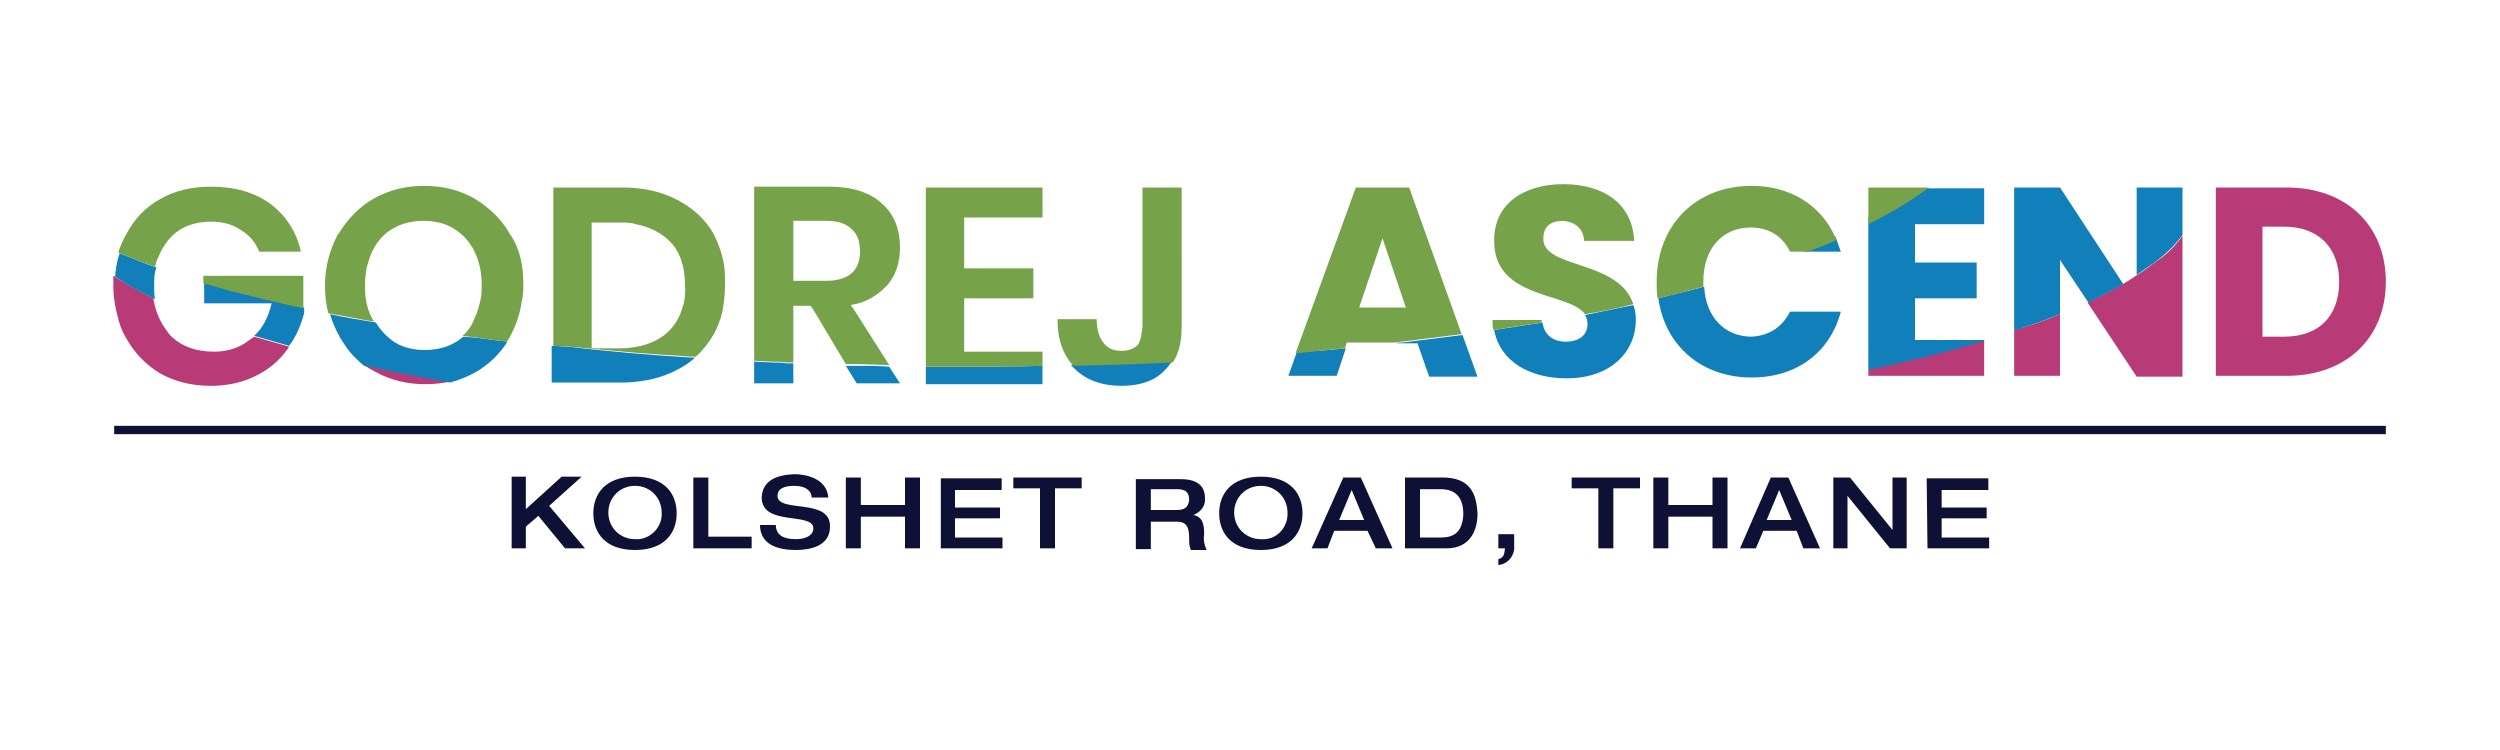 <?xml version="1.0" encoding="utf-8"?>
<!-- Generator: Adobe Illustrator 25.4.1, SVG Export Plug-In . SVG Version: 6.00 Build 0)  -->
<svg version="1.1" id="Layer_1" xmlns="http://www.w3.org/2000/svg" xmlns:xlink="http://www.w3.org/1999/xlink" x="0px" y="0px"
	 viewBox="0 0 300 90" style="enable-background:new 0 0 300 90;" xml:space="preserve">
<style type="text/css">
	.st0{fill:#B83B77;}
	.st1{fill:#117FB9;}
	.st2{fill:#76A249;}
	.st3{fill:#0F1035;}
	.st4{fill:none;stroke:#0F1035;stroke-miterlimit:10;}
</style>
<g>
	<g>
		<g>
			<g>
				<g>
					<g>
						<path class="st0" d="M30.5,40.4c1.4,0.4,2.8,0.8,4.2,1.2c0,0,0,0,0,0c-0.1,0.1-0.1,0.2-0.2,0.3c-1,1.4-2.2,2.4-3.8,3.2
							c-1.6,0.8-3.4,1.2-5.4,1.2c-2.3,0-4.3-0.5-6.1-1.5c-1.8-1.1-3.1-2.5-4.1-4.3c-0.5-0.8-0.8-1.7-1-2.6c-0.3-1.1-0.5-2.3-0.5-3.6
							c0-0.4,0-0.8,0-1.2c1.6,1,3.2,1.9,4.8,2.7c0.2,1.3,0.6,2.3,1.2,3.3c0.2,0.3,0.5,0.7,0.7,1c1.3,1.4,3.1,2.1,5.4,2.1
							c1.5,0,2.9-0.4,4.1-1.3c0.1-0.1,0.2-0.2,0.3-0.2C30.3,40.5,30.4,40.5,30.5,40.4z"/>
						<path class="st0" d="M43.7,43.8c3.4,0.8,6.9,1.4,10.3,2c-1,0.2-1.9,0.3-3,0.3c-2.2,0-4.2-0.5-6-1.5
							C44.6,44.4,44.1,44.1,43.7,43.8z"/>
						<path class="st0" d="M224.2,44.3c4.7-1,9.3-2.1,13.9-3.5v4.3h-13.9V44.3z"/>
						<path class="st0" d="M243.4,39.1c1.3-0.4,2.6-0.9,3.8-1.4v7.4h-5.5v-5.5C242.2,39.5,242.8,39.3,243.4,39.1z"/>
						<path class="st0" d="M261.9,28.3v16.9h-5.5l-5.9-8.9c1.4-0.7,2.9-1.4,4.2-2.2c0.6-0.3,1.1-0.7,1.6-1c0.8-0.5,1.6-1.1,2.4-1.7
							C260.1,30.5,261.1,29.4,261.9,28.3z"/>
						<path class="st0" d="M274.4,22.5h-8.5v22.6h8.5c7.2,0,11.9-4.6,11.9-11.3C286.3,27.1,281.6,22.5,274.4,22.5z M274.1,40.4h-2.6
							V27.2h2.6c4.1,0,6.6,2.5,6.6,6.6C280.7,38,278.2,40.4,274.1,40.4z"/>
					</g>
					<path class="st1" d="M18.5,34.3c0,0.5,0,1.1,0.1,1.6c-1.7-0.8-3.3-1.7-4.8-2.7c0.1-0.9,0.2-1.8,0.5-2.6c0-0.1,0-0.2,0.1-0.2
						c1.5,0.6,2.9,1.2,4.4,1.7C18.5,32.7,18.5,33.4,18.5,34.3z"/>
					<path class="st1" d="M27.7,34.8c2.9,0.8,5.8,1.5,8.8,2.1v0.7c-0.4,1.4-0.9,2.7-1.8,3.9c-1.4-0.4-2.8-0.8-4.2-1.2
						c1.1-1,1.7-2.3,2.1-3.9h-8.1v-2.5C25.6,34.2,26.6,34.5,27.7,34.8z"/>
					<path class="st1" d="M60.9,41c-0.9,1.4-2,2.5-3.4,3.4c-0.2,0.1-0.3,0.2-0.5,0.3c-0.9,0.5-1.9,0.9-3,1.2
						c-3.5-0.6-6.9-1.3-10.3-2c-0.5-0.4-0.9-0.8-1.3-1.2c-0.6-0.6-1.1-1.4-1.6-2.2c-0.5-0.9-0.9-1.8-1.2-2.8c1.8,0.4,3.7,0.7,5.5,1
						c0.6,1,1.4,1.8,2.3,2.4c1,0.6,2.2,0.9,3.6,0.9c1.3,0,2.6-0.3,3.6-0.9c0.4-0.2,0.7-0.5,1-0.7C57.4,40.5,59.1,40.8,60.9,41z"/>
					<path class="st1" d="M82.8,42.9c0.2,0,0.4,0,0.6,0c-0.6,0.6-1.4,1.1-2.2,1.5c-1.7,0.9-3.7,1.4-6.1,1.5c-0.2,0-0.3,0-0.5,0h-8.4
						v-4.4c0.7,0,1.3,0.1,2,0.1C73.1,42.2,78,42.6,82.8,42.9z"/>
					<path class="st1" d="M95.2,43.6V46h-4.7v-2.6c0.8,0,1.6,0.1,2.3,0.1c0.5,0,1,0,1.6,0.1C94.7,43.6,94.9,43.6,95.2,43.6z"/>
					<path class="st1" d="M106.7,44l1.3,2h-5.2l-1.3-2.1c0.5,0,1,0,1.6,0C104.2,43.9,105.4,43.9,106.7,44L106.7,44z"/>
					<path class="st1" d="M114.7,44c3.5,0,6.9,0,10.4-0.1v2.2h-14V44C112.3,44,113.5,44,114.7,44z"/>
					<path class="st1" d="M140.7,43.3c0,0-0.1,0.1-0.1,0.1c-0.2,0.3-0.5,0.7-0.8,1c-1.2,1.3-3,1.9-5.2,1.9c-2.4,0-4.3-0.7-5.7-2.1
						c-0.1-0.1-0.2-0.2-0.3-0.3c0,0,0,0-0.1-0.1C132.7,43.7,136.7,43.5,140.7,43.3z"/>
					<path class="st1" d="M161.5,41.8L161.5,41.8l-1.1,3.3h-5.8l1-2.8l0-0.1C157.5,42.2,159.5,42,161.5,41.8z"/>
					<path class="st1" d="M175.5,40.2l1.8,5h-5.8l-1.4-4h-2.6c0.2,0,0.5-0.1,0.7-0.1c0,0,0.1,0,0.1,0
						C170.7,40.8,173.1,40.5,175.5,40.2z"/>
					<path class="st1" d="M196.3,38.4c0,3.8-3,7-8.3,7c-4.4,0-8-2-8.7-5.8c1.9-0.3,3.9-0.6,5.8-0.9c0.2,1.5,1.3,2.3,2.8,2.3
						c1.6,0,2.6-0.8,2.6-2.1c0-0.4-0.1-0.8-0.3-1.1c1.9-0.4,3.9-0.8,5.8-1.2C196.2,37.1,196.3,37.7,196.3,38.4z"/>
					<path class="st1" d="M214.8,37.4h6.1c-1.3,4.9-5.3,7.9-10.7,7.9c-6,0-10.4-3.8-11.2-9.5c1.8-0.5,3.7-0.9,5.5-1.4
						c0.2,3.7,2.5,6,5.7,6C212.1,40.3,213.8,39.4,214.8,37.4z"/>
					<path class="st1" d="M220.4,28.8c0.2,0.5,0.3,0.9,0.5,1.4h-4.4c1.3-0.6,2.6-1.2,3.8-1.8C220.3,28.5,220.3,28.6,220.4,28.8z"/>
					<path class="st1" d="M238.1,22.5v4.4h-8.3v4.6h7.4v4.3h-7.4v5h8.3v0.1c-4.6,1.4-9.2,2.5-13.9,3.5V26.1c0.8-0.5,1.5-1,2.3-1.6
						c0.8-0.6,1.6-1.2,2.2-1.9H238.1z"/>
					<path class="st1" d="M254.8,34.1c-1.4,0.8-2.8,1.5-4.2,2.2l-3.4-5.1v6.5c-1.3,0.5-2.5,1-3.8,1.4c-0.6,0.2-1.1,0.4-1.7,0.6V22.5
						h5.5L254.8,34.1z"/>
					<path class="st1" d="M261.9,22.5v5.7c-0.8,1.1-1.9,2.2-3.1,3.1c-0.8,0.6-1.6,1.1-2.4,1.7V22.5H261.9z"/>
				</g>
			</g>
			<g>
				<path class="st2" d="M25.3,26.6c-1.3,0-2.6,0.3-3.6,0.9c-1,0.6-1.8,1.5-2.4,2.7c-0.2,0.4-0.3,0.7-0.5,1.1
					c-0.1,0.2-0.1,0.5-0.2,0.7c-1.5-0.5-3-1.1-4.4-1.7c0.2-0.7,0.5-1.4,0.9-2.1c1-1.9,2.3-3.3,4.1-4.3c1.7-1,3.8-1.5,6.1-1.5
					c2.9,0,5.3,0.7,7.2,2.1c1.8,1.4,3.1,3.3,3.6,5.7h-5c-0.4-1.1-1.2-2-2.2-2.6C27.9,26.9,26.7,26.6,25.3,26.6z"/>
				<path class="st2" d="M24.5,33.1h11.9V37c-2.9-0.6-5.9-1.4-8.8-2.1c-1.1-0.3-2.1-0.6-3.2-0.9V33.1z"/>
				<path class="st2" d="M62.8,34.1c0,0.7,0,1.4-0.2,2.1c-0.2,1.5-0.7,2.9-1.4,4.2c-0.1,0.2-0.2,0.4-0.4,0.6
					c-1.8-0.2-3.5-0.5-5.3-0.7c0.6-0.5,1.1-1.2,1.4-2c0.4-0.8,0.6-1.6,0.8-2.5c0.1-0.5,0.1-1,0.1-1.6c0-1.6-0.3-2.9-0.9-4.1
					c-0.6-1.2-1.5-2.1-2.5-2.7c-1-0.6-2.2-0.9-3.6-0.9c-1.3,0-2.6,0.3-3.6,0.9c-1.1,0.6-1.9,1.5-2.5,2.7c-0.3,0.6-0.5,1.3-0.7,2
					c-0.1,0.6-0.2,1.3-0.2,2.1v0.3c0,1.5,0.3,2.7,0.9,3.8c0.1,0.1,0.1,0.2,0.2,0.3c-1.8-0.3-3.7-0.7-5.5-1c-0.3-1.1-0.4-2.2-0.4-3.4
					v0c0-2.2,0.6-4.3,1.5-6c0,0,0-0.1,0.1-0.1c1.1-1.8,2.5-3.3,4.3-4.3c1.8-1,3.8-1.5,6-1.5c2.2,0,4.2,0.5,6,1.5
					c1.8,1.1,3.3,2.5,4.3,4.3C62.4,29.8,62.8,31.9,62.8,34.1z"/>
				<path class="st2" d="M86.9,31.9c-0.2-1.4-0.7-2.7-1.3-3.9c-1-1.7-2.4-3-4.3-4c-1.9-1-4.1-1.5-6.6-1.5h-8.3v19
					c0.6,0,1.3,0.1,2,0.1c4.8,0.5,9.7,0.9,14.5,1.2c0.2,0,0.3,0,0.4,0c0.1,0,0.1,0,0.2,0c0.8-0.7,1.5-1.6,2.1-2.6
					c0.5-0.9,0.9-1.9,1.1-2.9c0.2-1,0.3-2.1,0.3-3.2C87,33.3,87,32.6,86.9,31.9z M81.8,37.2c-0.3,1-0.9,1.9-1.6,2.6
					c-1.4,1.3-3.4,2-5.9,2H71V26.7h3.3c0.7,0,1.4,0,2,0.2c1.5,0.3,2.8,0.9,3.8,1.8c0.2,0.2,0.4,0.4,0.6,0.6c1,1.2,1.5,2.9,1.5,5
					C82.3,35.4,82.1,36.4,81.8,37.2z"/>
				<path class="st2" d="M102.1,36.6c1.2-0.2,2.2-0.6,3-1.2c0.5-0.3,1-0.8,1.4-1.2c1-1.2,1.5-2.7,1.5-4.5c0-2.2-0.7-4-2.2-5.3
					c-1.4-1.3-3.5-2-6.3-2h-9v20.9c0.8,0,1.6,0.1,2.3,0.1c0.5,0,1,0,1.6,0.1c0.3,0,0.5,0,0.8,0v-6.8h2.1l0.5,0.8l3.7,6.2h0
					c0.5,0,1,0,1.6,0c1.2,0,2.4,0.1,3.6,0.1l-4-6.3L102.1,36.6z M99.1,33.7h-3.9v-7.2h3.9c1.4,0,2.4,0.3,3.1,1c0.7,0.6,1,1.5,1,2.7
					C103.2,32.5,101.8,33.7,99.1,33.7z"/>
				<path class="st2" d="M169.1,22.5h-6.4l-7.2,19.8l0,0.1c2-0.2,4-0.4,5.9-0.6v0l0.2-0.7h5.8c0.2,0,0.5,0,0.7-0.1c0,0,0.1,0,0.1,0
					c2.4-0.3,4.8-0.6,7.2-0.9L169.1,22.5z M163.1,36.9l2.8-8.3l2.8,8.3H163.1z M125.1,26.3v-3.8h-14V44c1.2,0,2.4,0,3.6,0h1
					c0.6,0,1.2,0,1.8,0c2.6,0,5.1,0,7.6-0.1v-1.7h-9.4v-6.4h8.3v-3.6h-8.3v-6.1H125.1z M137.1,22.5v16.6c0,0-0.1,1.6-0.5,2.2
					c-0.4,0.5-1.1,0.8-2,0.8c-1,0-1.7-0.3-2.2-1c-0.5-0.6-0.8-1.6-0.8-2.8h-4.7c0,2.4,0.6,4.1,1.8,5.5c0,0,0,0,0.1,0.1
					c4-0.1,8-0.2,11.9-0.4c0,0,0.1-0.1,0.1-0.1c0.7-1.1,1-2.5,1-4.2V22.5H137.1z"/>
				<path class="st2" d="M185,38.4c0,0.1,0,0.2,0,0.3c-1.9,0.3-3.9,0.6-5.8,0.9c-0.1-0.4-0.1-0.8-0.1-1.2H185z"/>
				<path class="st2" d="M196,36.5c-1.9,0.5-3.9,0.9-5.8,1.2c-1.9-2.7-11-1.7-10.9-8.9c0-4.3,3.5-6.7,8.3-6.7c4.9,0,8.3,2.4,8.5,6.8
					h-6c-0.1-1.5-1.1-2.3-2.6-2.4c-1.3,0-2.3,0.6-2.3,2.1C185.1,32.3,194.2,31.1,196,36.5z"/>
				<path class="st2" d="M220.2,28.4c0.1,0.1,0.1,0.2,0.2,0.4c-1.1,0.5-2.3,1-3.5,1.4h-2.1c-0.9-1.9-2.6-2.9-4.7-2.9
					c-3.4,0-5.7,2.5-5.7,6.5c0,0.2,0,0.4,0,0.6c-1.8,0.5-3.6,1-5.5,1.4c-0.1-0.6-0.1-1.3-0.1-2c0-6.8,4.7-11.5,11.4-11.5
					C214.8,22.3,218.5,24.6,220.2,28.4z"/>
				<path class="st2" d="M231.5,22.5c-2,1.5-4.5,3-7.3,4.4v-4.4H231.5z"/>
			</g>
		</g>
		<g>
			<g>
				<path class="st3" d="M65.9,60.7l3.9-3.5h-2.4l-4.3,3.9v-3.9h-1.7v8.6h1.7v-2.6l1.5-1.3l3.2,3.9h2.4L65.9,60.7z M76.2,57.2
					c-3.6,0-5,2.1-5,4.4c0,2.3,1.4,4.4,5,4.4c3.6,0,5-2.1,5-4.4C81.2,59.3,79.8,57.2,76.2,57.2z M76.7,64.7h-0.5
					c-1.8,0-3.2-1.4-3.2-3.2s1.4-3.2,3.2-3.2c1.8,0,3.2,1.4,3.2,3.2C79.5,63.1,78.3,64.5,76.7,64.7z M85,64.4v-7.1h-1.8v8.5h7v-1.4
					H85z M93.3,59.5c0-0.8,0.7-1.2,2-1.2c1.5,0,2.1,0.7,2.1,1.4h2c-0.2-2.4-2.9-2.8-4.1-2.8c-2.2,0.1-3.8,0.8-3.9,2.8
					c0,3.5,6.2,1.7,6.2,3.7c0,0.9-1,1.3-2.1,1.3c-1.5,0-2.4-0.5-2.4-1.7h-1.9c0,1.8,1.3,3,4.3,3c1.8,0,4.1-0.5,4.1-2.8
					C99.7,59.7,93.3,61.6,93.3,59.5z M108.6,57.3v3.3h-5.3v-3.3h-1.8v8.5h1.8V62h5.3v3.8h1.8v-8.5H108.6z M114.6,64.5v-2.3h5.4v-1.3
					h-5.4v-2.1h5.6v-1.4h-7.3v8.4h7.4v-1.3H114.6z M121.6,57.3v1.3h3.2v7.2h1.8v-7.2h3.2v-1.3H121.6z M144.5,64.1
					c0-1.2-0.2-2.1-1.3-2.3c0.8-0.3,1.4-1,1.4-1.8c0-0.1,0-0.1,0-0.2c0-1.3-0.7-2.3-2.9-2.3h-5.4v8.4h1.8v-3.3h3.1
					c1.3,0,1.5,0.8,1.5,2.1c0,0.4,0,0.8,0.2,1.3h1.9C144.5,65.4,144.4,64.7,144.5,64.1z M141.2,61.2h-3.1v-2.5h3.1
					c1,0,1.5,0.3,1.5,1.3C142.6,60.9,142.1,61.2,141.2,61.2z M151.3,57.2c-3.6,0-5,2.1-5,4.4c0,2.3,1.4,4.4,5,4.4c3.6,0,5-2.1,5-4.4
					C156.3,59.3,154.9,57.2,151.3,57.2z M151.8,64.7h-0.5c-1.8,0-3.2-1.4-3.2-3.2s1.4-3.2,3.2-3.2s3.2,1.4,3.2,3.2
					C154.6,63.1,153.4,64.6,151.8,64.7z M163.3,57.3h-2.1l-3.8,8.5h1.9l0.8-2.1h4l1,2.1h2L163.3,57.3z M160.7,62.4l1.5-3.6l1.5,3.6
					H160.7z M173.1,57.3h-4.5v8.5h5c2.9,0,3.7-2.3,3.7-4.1C177.2,59.2,176.4,57.3,173.1,57.3z M172.9,64.5h-2.5v-5.8h2.4
					c1,0,2.8,0.2,2.8,3C175.5,64.1,174.2,64.5,172.9,64.5z M179.8,64.1v1.7h0.8c-0.1,0.7-0.1,1.1-0.8,1.3v0.7c1.2-0.1,2-1.2,1.9-2.3
					c0,0,0,0,0-0.1v-1.3H179.8z M188.6,57.3v1.3h3.2v7.2h1.8v-7.2h3.2v-1.3H188.6z M205.5,57.3v3.3h-5.3v-3.3h-1.8v8.5h1.8V62h5.3
					v3.8h1.8v-8.5H205.5z M214.6,57.3h-2.1l-3.7,8.5h1.9l0.9-2.1h4l0.8,2.1h2L214.6,57.3z M212,62.4l1.5-3.6l1.5,3.6H212z
					 M227.1,57.3v6.3l-5.1-6.3h-2v8.5h1.7v-6.3l5.1,6.3h2v-8.5H227.1z M233,64.5v-2.3h5.4v-1.3H233v-2.1h5.6v-1.4h-7.4l0.1,8.4h7.4
					v-1.3H233z"/>
			</g>
		</g>
		<g>
			<line class="st4" x1="13.7" y1="51.6" x2="286.3" y2="51.6"/>
		</g>
	</g>
</g>
</svg>
